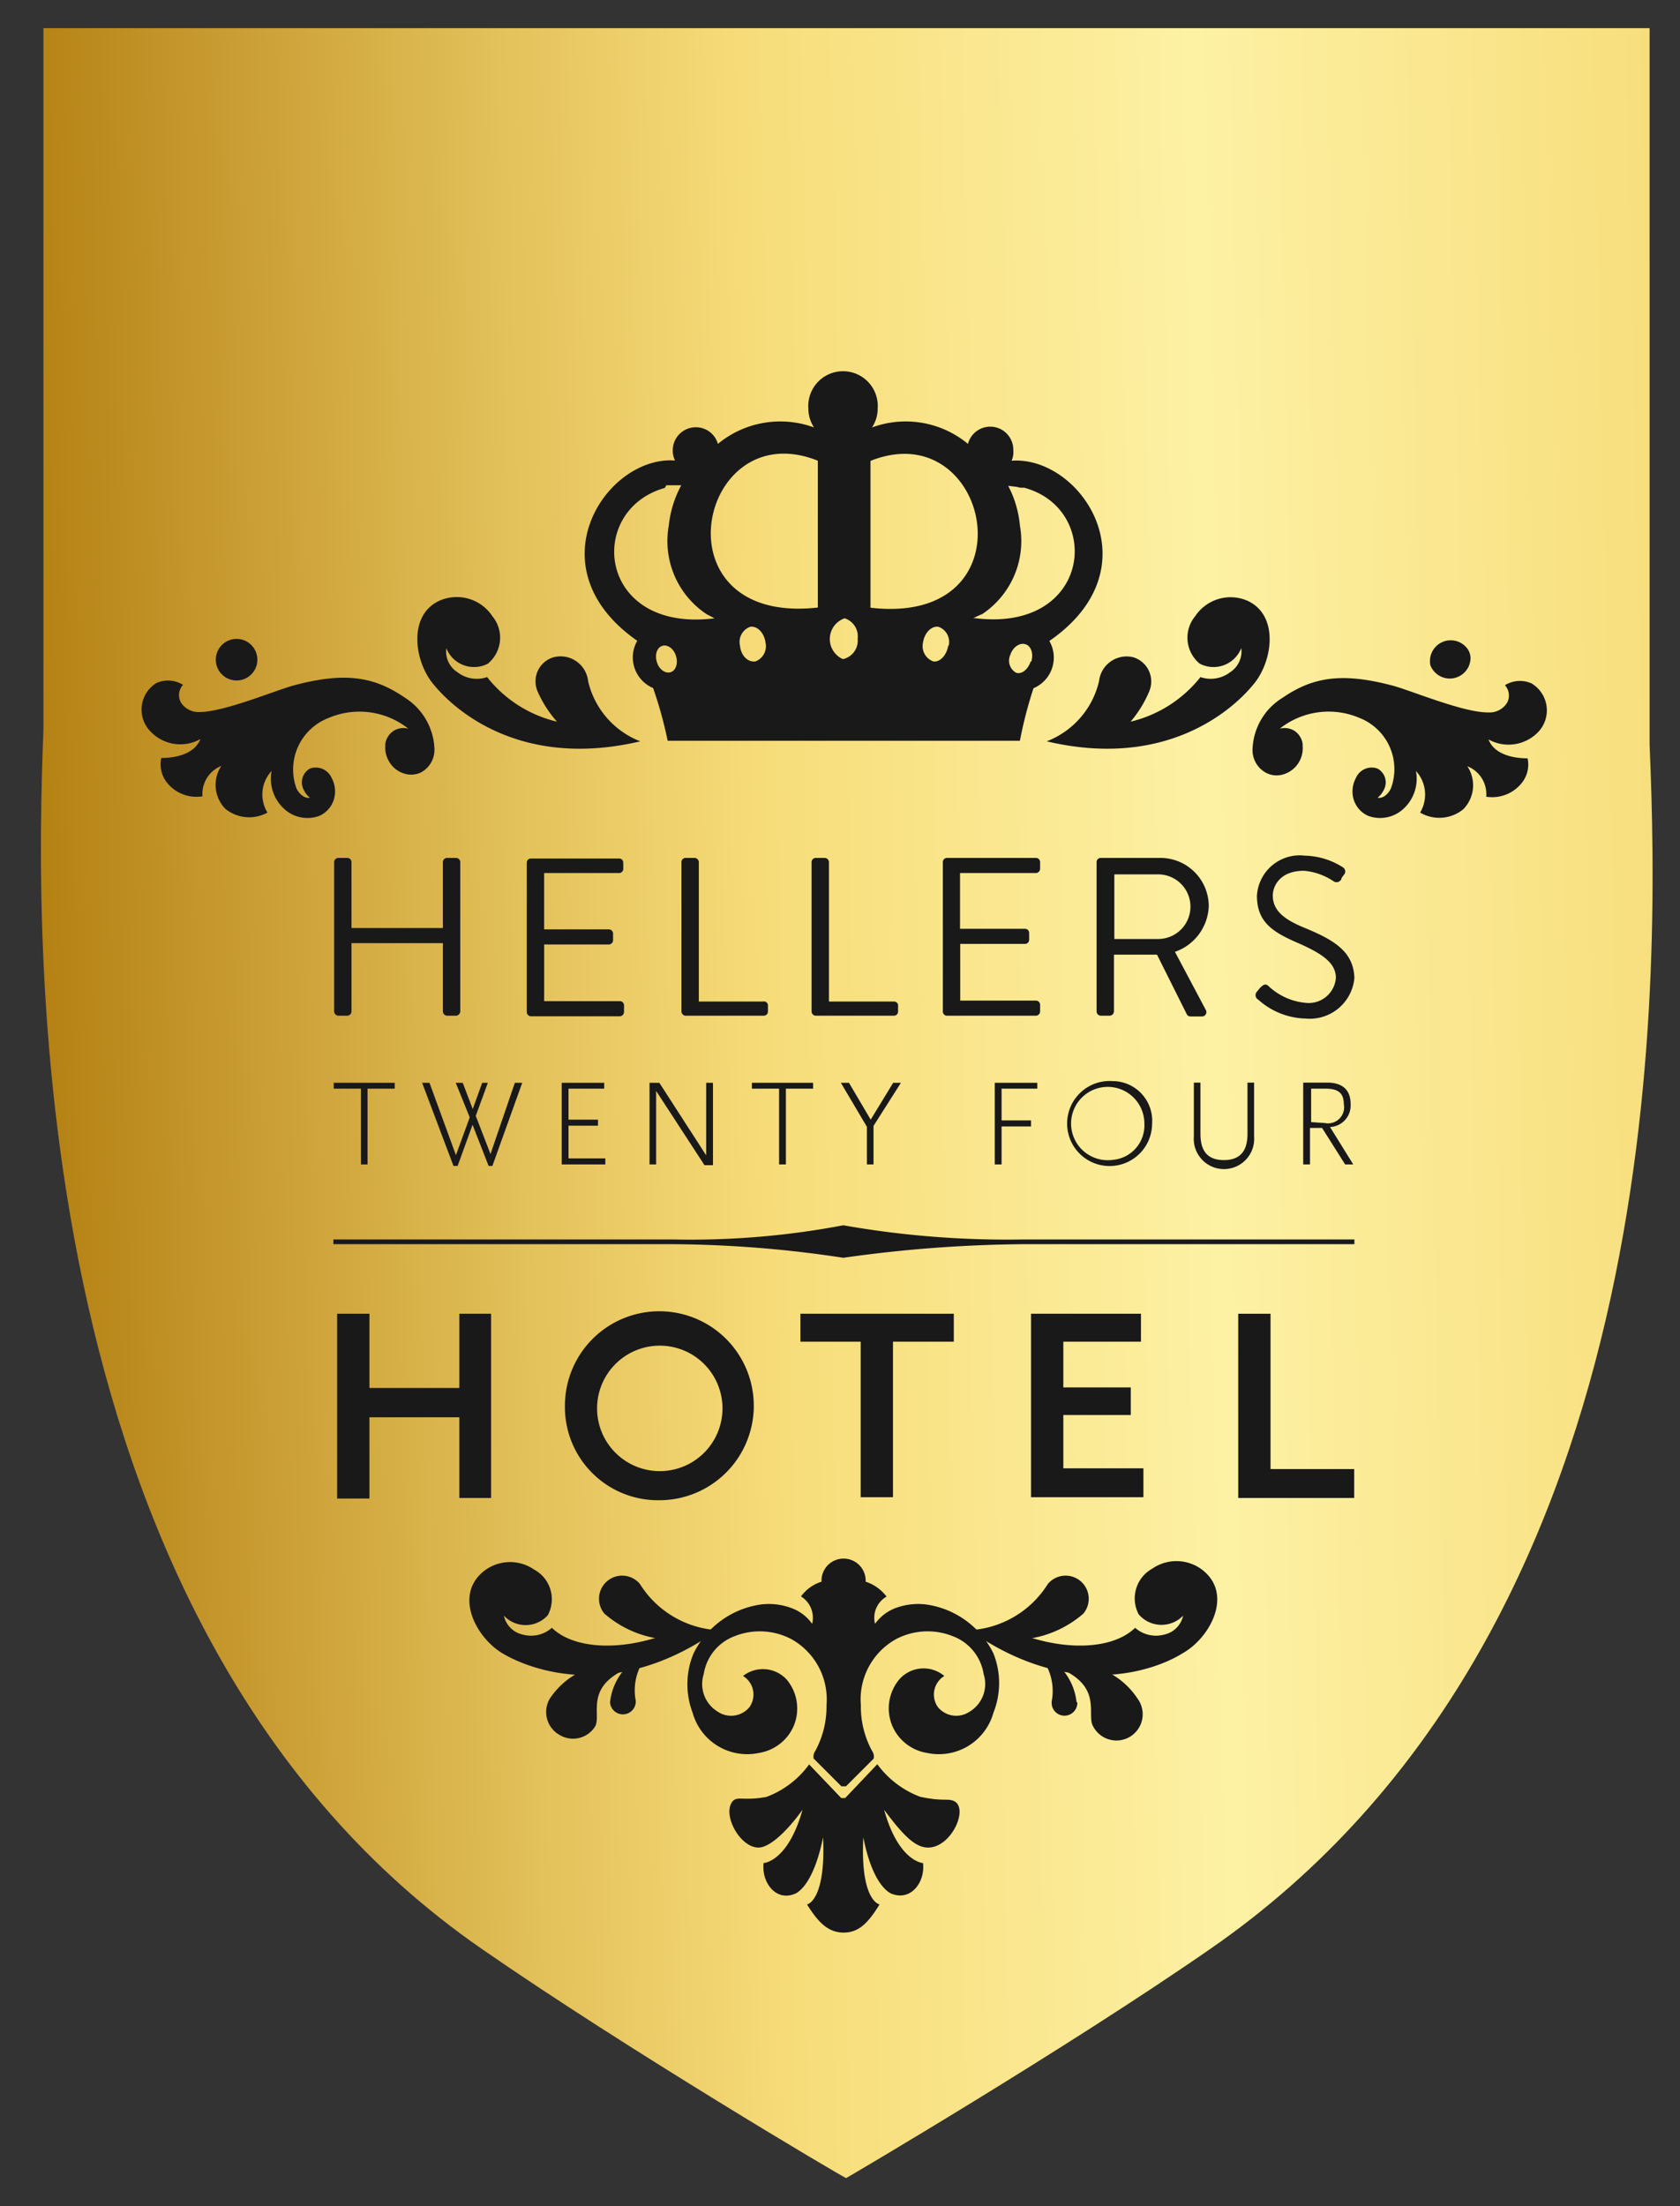 <svg xmlns="http://www.w3.org/2000/svg" xmlns:xlink="http://www.w3.org/1999/xlink" viewBox="0 0 88.95 116.75"><rect x="0" y="0" width="88.95" height="116.75" fill="#333333" stroke="none"/><defs><style>.cls-1{fill:url(#linear-gradient);}.cls-2,.cls-3{fill:#191919;}.cls-3{fill-rule:evenodd;}</style><linearGradient id="linear-gradient" x1="0.92" y1="58.91" x2="123.07" y2="56.04" gradientUnits="userSpaceOnUse"><stop offset="0" stop-color="#b27d0f"></stop><stop offset="0.22" stop-color="#e3c15b"></stop><stop offset="0.33" stop-color="#f7dd7a"></stop><stop offset="0.52" stop-color="#fdf1a4"></stop><stop offset="0.73" stop-color="#f7dd7a"></stop><stop offset="1" stop-color="#b27d0f"></stop></linearGradient></defs><g id="Ebene_1" data-name="Ebene 1"><path class="cls-1" d="M87.34,39.4V1.49H2.3V38.62c-.47,11.8-1,47.77,23.19,64.5,7.66,5.31,19.25,12.16,19.31,12.14s11.64-6.83,19.3-12.14C88.35,86.34,87.89,52.36,87.34,39.4Z"></path><path class="cls-2" d="M62.21,50.37A2.66,2.66,0,0,0,64,47.94a2.56,2.56,0,0,0-2.6-2.54H58.29a.22.22,0,0,0-.23.22v7.9a.23.23,0,0,0,.23.23h.46a.24.24,0,0,0,.23-.23v-3h2.28l1.58,3.16a.22.22,0,0,0,.19.11h.61a.23.23,0,0,0,.2-.35ZM59,49.69V46.27h2.32a1.71,1.71,0,1,1,0,3.42Z"></path><path class="cls-2" d="M24.14,45.4h-.46a.22.22,0,0,0-.23.22v3.49H18.61V45.62a.22.22,0,0,0-.23-.22h-.46a.23.23,0,0,0-.23.22v7.9a.24.24,0,0,0,.23.23h.46a.23.23,0,0,0,.23-.23V49.91h4.84v3.61a.23.23,0,0,0,.23.23h.46a.24.24,0,0,0,.23-.23v-7.9A.23.23,0,0,0,24.14,45.4Z"></path><path class="cls-2" d="M32.81,46.2A.23.23,0,0,0,33,46v-.35a.22.22,0,0,0-.23-.22H28.12a.22.22,0,0,0-.23.22v7.9a.23.23,0,0,0,.23.23h4.69a.23.23,0,0,0,.23-.23v-.35a.22.22,0,0,0-.23-.22h-4v-3h3.42a.23.23,0,0,0,.23-.23v-.35a.23.23,0,0,0-.23-.22H28.81V46.2Z"></path><path class="cls-2" d="M40.39,53H37V45.62a.23.23,0,0,0-.23-.22h-.46a.22.22,0,0,0-.23.22v7.9a.23.23,0,0,0,.23.23h4.13a.22.22,0,0,0,.22-.23v-.35A.22.22,0,0,0,40.39,53Z"></path><path class="cls-2" d="M47.33,53H43.89V45.62a.23.23,0,0,0-.22-.22H43.2a.22.22,0,0,0-.23.22v7.9a.23.23,0,0,0,.23.23h4.13a.22.22,0,0,0,.22-.23v-.35A.22.22,0,0,0,47.33,53Z"></path><path class="cls-2" d="M54.84,46.2a.23.23,0,0,0,.23-.23v-.35a.22.22,0,0,0-.23-.22h-4.7a.22.22,0,0,0-.22.22v7.9a.22.22,0,0,0,.22.23h4.7a.23.23,0,0,0,.23-.23v-.35a.22.22,0,0,0-.23-.22h-4v-3h3.43a.22.22,0,0,0,.22-.23v-.35a.22.22,0,0,0-.22-.22H50.83V46.2Z"></path><path class="cls-2" d="M69,49.07c-1-.42-1.61-.88-1.61-1.68,0-.5.38-1.31,1.65-1.31a3.32,3.32,0,0,1,1.56.55.28.28,0,0,0,.42-.11c0-.07.09-.16.14-.23a.26.26,0,0,0-.07-.4,3.89,3.89,0,0,0-2-.61,2.27,2.27,0,0,0-2.54,2.12c0,1.36.79,1.9,2.1,2.47s2.08,1.06,2.08,1.88a1.44,1.44,0,0,1-1.59,1.32,3.31,3.31,0,0,1-2-.91c-.17-.14-.3,0-.42.11l-.18.22a.27.27,0,0,0,.08.41,3.88,3.88,0,0,0,2.51,1,2.37,2.37,0,0,0,2.58-2.15C71.66,50.34,70.62,49.73,69,49.07Z"></path><polygon class="cls-2" points="44.67 19.15 44.66 19.15 44.66 19.15 44.67 19.15"></polygon><polygon class="cls-2" points="44.69 19.15 44.69 19.15 44.68 19.15 44.69 19.15 44.69 19.15"></polygon><polygon class="cls-2" points="44.69 19.15 44.69 19.15 44.68 19.15 44.69 19.15 44.69 19.15"></polygon><polygon class="cls-2" points="44.67 19.15 44.66 19.15 44.66 19.15 44.67 19.15"></polygon><path class="cls-2" d="M44.66,19.15h0Z"></path><path class="cls-2" d="M45.41,33.8a1,1,0,0,0-.69-1.08,1.16,1.16,0,0,0-.09,2.16A1,1,0,0,0,45.41,33.8Zm.68-1.64c8.7,1,6.35-10.31,0-7.77Zm7.47-7.78c3.68-.27,7.63,5.65,2,9.54a1.76,1.76,0,0,1-.84,2.5A22.48,22.48,0,0,0,54,39.2H35.35a21.66,21.66,0,0,0-.77-2.79,1.76,1.76,0,0,1-.84-2.5c-5.58-3.89-1.64-9.81,2-9.54a1.19,1.19,0,0,1-.12-.54,1.22,1.22,0,0,1,1.22-1.22,1.21,1.21,0,0,1,1.17.88,5.19,5.19,0,0,1,5.09-.87,1.81,1.81,0,0,1-.3-1,1.84,1.84,0,1,1,3.67,0,1.81,1.81,0,0,1-.3,1,5.17,5.17,0,0,1,5.08.87,1.22,1.22,0,0,1,2.4.34A1.08,1.08,0,0,1,53.56,24.38ZM35.51,35.57c.28-.09.4-.47.28-.86s-.45-.62-.73-.53-.4.47-.28.86S35.23,35.66,35.51,35.57Zm-.31-9.75C31,27,31.63,33.5,37.83,32.72l-.42-.22a4.64,4.64,0,0,1-2-4.69,5.73,5.73,0,0,1,.66-2.13l-.34,0-.27,0-.18,0ZM40,35a.86.86,0,0,0,.53-1c-.07-.52-.44-.89-.81-.83a.85.85,0,0,0-.54,1C39.23,34.69,39.59,35.06,40,35Zm3.3-10.62c-6.34-2.54-8.68,8.74,0,7.77Zm6.93,9.79a.85.85,0,0,0-.54-1c-.37-.06-.74.31-.82.83a.86.86,0,0,0,.54,1C49.75,35.06,50.12,34.69,50.2,34.18Zm4.37.85c.13-.42,0-.84-.31-.93s-.67.16-.8.57a.73.73,0,0,0,.31.94C54.08,35.7,54.43,35.44,54.57,35Zm-3-2.31c6.2.78,6.81-5.77,2.63-6.9l-.2,0-.22-.05-.43-.05A5.59,5.59,0,0,1,54,27.81a4.64,4.64,0,0,1-2,4.69C51.8,32.58,51.66,32.65,51.52,32.72Z"></path><path class="cls-2" d="M59.86,38.19a6.71,6.71,0,0,0,3.7-2.36,1.68,1.68,0,0,0,1.56-.25,1.31,1.31,0,0,0,.6-1.28,1.58,1.58,0,0,1-2.2.82,1.78,1.78,0,0,1-.24-2.51A2.25,2.25,0,0,1,66,31.77c1.71.73,1.41,3.14.42,4.38-1.17,1.47-4.73,4.56-11,3.08a4.51,4.51,0,0,0,2.77-3.18A1.47,1.47,0,0,1,60,34.78a1.34,1.34,0,0,1,.85,1.8A6.08,6.08,0,0,1,59.86,38.19Z"></path><path class="cls-3" d="M75.86,35.44a1.1,1.1,0,0,0,2-.64.94.94,0,0,0-.13-.42,1.1,1.1,0,0,0-2,.81A.87.87,0,0,0,75.86,35.44Z"></path><path class="cls-2" d="M75.19,43a1.85,1.85,0,0,0-.22-2.2,2.16,2.16,0,0,1-.66,2,1.82,1.82,0,0,1-1.88.37,1.4,1.4,0,0,1-.82-1.32,1.49,1.49,0,0,1,.18-.68.91.91,0,0,1,1.14-.5.83.83,0,0,1,.32,1.16,1.08,1.08,0,0,1-.31.38c.19.06.51-.09.7-.48A2.91,2.91,0,0,0,72,38a4.16,4.16,0,0,0-4.24.56,1,1,0,0,1,.77.11,1,1,0,0,1,.44.69l0,.12A1.44,1.44,0,0,1,67.87,41a1.21,1.21,0,0,1-.81-.09,1.36,1.36,0,0,1-.74-1.31,3.32,3.32,0,0,1,1.58-2.67c1.6-1.1,3.16-1.37,5.9-.63,1,.28,3.72,1.42,5,1.4a1.09,1.09,0,0,0,1-.52.81.81,0,0,0-.12-.92,1.52,1.52,0,0,1,1.4-.1,1.66,1.66,0,0,1,.34,2.6,2.18,2.18,0,0,1-2.61.37c.39,1,1.83,1,2.07,1a1.55,1.55,0,0,1-.26,1.24,2,2,0,0,1-1.93.79,1.58,1.58,0,0,0-1-1.61,1.81,1.81,0,0,1-.21,2.27A2,2,0,0,1,75.19,43Z"></path><path class="cls-2" d="M29.49,38.19a6.67,6.67,0,0,1-3.7-2.36,1.67,1.67,0,0,1-1.56-.25,1.31,1.31,0,0,1-.6-1.28,1.58,1.58,0,0,0,2.2.82,1.78,1.78,0,0,0,.24-2.51,2.26,2.26,0,0,0-2.76-.84c-1.7.73-1.4,3.14-.41,4.38,1.17,1.47,4.72,4.56,11,3.08a4.51,4.51,0,0,1-2.76-3.18,1.47,1.47,0,0,0-1.83-1.27,1.33,1.33,0,0,0-.85,1.8A6.08,6.08,0,0,0,29.49,38.19Z"></path><path class="cls-3" d="M13.49,35.44a1.1,1.1,0,1,1,.1-.25A1.3,1.3,0,0,1,13.49,35.44Z"></path><path class="cls-2" d="M14.16,43a1.83,1.83,0,0,1,.22-2.2,2.16,2.16,0,0,0,.66,2,1.82,1.82,0,0,0,1.88.37,1.41,1.41,0,0,0,.82-1.32,1.49,1.49,0,0,0-.18-.68.92.92,0,0,0-1.15-.5.84.84,0,0,0-.31,1.16,1,1,0,0,0,.31.38c-.19.06-.51-.09-.71-.48A2.92,2.92,0,0,1,17.38,38a4.17,4.17,0,0,1,4.24.56,1,1,0,0,0-.77.11,1,1,0,0,0-.45.69v.12a1.41,1.41,0,0,0,.22.85,1.38,1.38,0,0,0,.87.63,1.21,1.21,0,0,0,.81-.09A1.36,1.36,0,0,0,23,39.58a3.35,3.35,0,0,0-1.58-2.67c-1.6-1.1-3.16-1.37-5.9-.63-1,.28-3.72,1.42-5,1.4a1.09,1.09,0,0,1-.95-.52.81.81,0,0,1,.12-.92,1.52,1.52,0,0,0-1.4-.1A1.65,1.65,0,0,0,8,38.74a2.17,2.17,0,0,0,2.61.37c-.39,1-1.83,1-2.07,1a1.57,1.57,0,0,0,.25,1.24,2,2,0,0,0,1.93.79,1.6,1.6,0,0,1,1-1.61,1.81,1.81,0,0,0,.21,2.27A2,2,0,0,0,14.16,43Z"></path><path class="cls-2" d="M51.32,86.26a4,4,0,0,0,1.6-.27h0c.27.14.55.26.84.38,2.6,1.05,5.18.91,6.34-.23a1.67,1.67,0,0,0,1.54.36,1.3,1.3,0,0,0,1-1,1.59,1.59,0,0,1-2.35-.07,1.8,1.8,0,0,1,.72-2.42,2.25,2.25,0,0,1,2.87.26c1.31,1.31.13,3.43-1.25,4.21C61.07,88.46,56.62,90,51.32,86.26Z"></path><path class="cls-3" d="M57.36,85.39a5.66,5.66,0,0,1-6.06.88,5.22,5.22,0,0,0,4.18-2.45,1.22,1.22,0,0,1,1.88,1.57Z"></path><path class="cls-3" d="M57,90.08a3.14,3.14,0,0,0-2.12-2.65A2.9,2.9,0,0,1,55.69,90a.68.68,0,1,0,1.35.08Z"></path><path class="cls-3" d="M60.23,89.89a4.08,4.08,0,0,0-4.4-1.72c2.67,1,1.65,2.54,2.05,3.19a1.39,1.39,0,1,0,2.35-1.47Z"></path><path class="cls-2" d="M38,86.26a4,4,0,0,1-1.6-.27h0c-.27.14-.55.26-.84.38-2.59,1.05-5.18.91-6.34-.23a1.66,1.66,0,0,1-1.54.36,1.3,1.3,0,0,1-1-1A1.58,1.58,0,0,0,29,85.48a1.78,1.78,0,0,0-.72-2.42,2.24,2.24,0,0,0-2.86.26c-1.31,1.31-.13,3.43,1.25,4.21C28.28,88.46,32.73,90,38,86.26Z"></path><path class="cls-3" d="M32,85.39a5.66,5.66,0,0,0,6.06.88,5.22,5.22,0,0,1-4.18-2.45A1.22,1.22,0,0,0,32,85.39Z"></path><path class="cls-3" d="M32.3,90.08a3.15,3.15,0,0,1,2.13-2.65A2.9,2.9,0,0,0,33.66,90a.68.68,0,0,1-1.36.08Z"></path><path class="cls-3" d="M29.11,89.89a4.1,4.1,0,0,1,4.4-1.72c-2.66,1-1.64,2.54-2,3.19a1.38,1.38,0,0,1-1.9.44A1.39,1.39,0,0,1,29.11,89.89Z"></path><path class="cls-2" d="M43,85.93a1.33,1.33,0,0,0-.59-1.45,2.14,2.14,0,0,1,1.09-.78.88.88,0,0,1,0-.16,1.17,1.17,0,0,1,2.33,0,.86.86,0,0,1,0,.16,2.25,2.25,0,0,1,1.11.79,1.29,1.29,0,0,0-.61,1.44,2.37,2.37,0,0,1,1-.8,3.42,3.42,0,0,1,1.73-.22,4.69,4.69,0,0,1,3.54,2.59,4.24,4.24,0,0,1,0,3.13,3,3,0,0,1-3.53,2.13,2.42,2.42,0,0,1-1.8-1.37,2.39,2.39,0,0,1,.32-2.49A1.71,1.71,0,0,1,50,88.69a1.15,1.15,0,0,0-.34,1.65,1.26,1.26,0,0,0,1.66.25,1.71,1.71,0,0,0,.76-2,2.56,2.56,0,0,0-1.62-2,3.6,3.6,0,0,0-3,.14,3.64,3.64,0,0,0-1.88,3.5,4.9,4.9,0,0,0,.59,2.42.54.54,0,0,1,.09.41l-1.47,1.47-.12,0-.12,0-1.47-1.47a.54.54,0,0,1,.09-.41,4.9,4.9,0,0,0,.59-2.42,3.64,3.64,0,0,0-1.88-3.5,3.6,3.6,0,0,0-3-.14,2.56,2.56,0,0,0-1.62,2,1.71,1.71,0,0,0,.76,2,1.26,1.26,0,0,0,1.66-.25,1.15,1.15,0,0,0-.34-1.65,1.71,1.71,0,0,1,2.33.21A2.39,2.39,0,0,1,42,91.39a2.42,2.42,0,0,1-1.8,1.37,3,3,0,0,1-3.53-2.13,4.24,4.24,0,0,1,.05-3.13,4.71,4.71,0,0,1,3.54-2.59,3.42,3.42,0,0,1,1.73.22A2.3,2.3,0,0,1,43,85.93Z"></path><path class="cls-2" d="M49.14,97.77c-.68,0-1.31-.63-2.33-2,.77,2.76,2.06,2.82,2.06,2.82.12,1-.62,2-1.62,1.64,0,0-1-.24-1.54-3-.17,3.38.86,3.55.86,3.55-.59.95-1.08,1.49-1.9,1.49s-1.35-.54-1.94-1.49c0,0,1-.17.85-3.55-.57,2.78-1.53,3-1.53,3-1,.39-1.74-.65-1.62-1.64,0,0,1.29-.06,2.06-2.82-.82,1.14-1.74,2-2.33,2-1,0-1.95-1.79-1.36-2.46.25-.27.6,0,1.78-.22a4.9,4.9,0,0,0,2.26-1.72l1.7,1.78.11,0,.1,0,1.7-1.79a5,5,0,0,0,2.26,1.72c1.19.26,1.45.08,1.78.22C51.32,95.65,50.39,97.77,49.14,97.77Z"></path><polygon class="cls-2" points="17.67 57.3 17.67 57.61 19.11 57.61 19.11 61.62 19.46 61.62 19.46 57.61 20.9 57.61 20.9 57.3 17.67 57.3"></polygon><polygon class="cls-2" points="27.26 57.3 25.97 61.07 25.19 59.05 25.83 57.3 25.53 57.3 25.03 58.69 24.5 57.3 24.13 57.3 24.87 59.13 24.14 61.13 22.74 57.3 22.35 57.3 24.01 61.7 24.23 61.7 25.02 59.52 25.87 61.7 26.07 61.7 27.65 57.3 27.26 57.3"></polygon><polygon class="cls-2" points="30.1 61.3 30.1 59.57 31.66 59.57 31.66 59.25 30.1 59.25 30.1 57.61 31.99 57.61 31.99 57.3 29.74 57.3 29.74 61.62 32.05 61.62 32.05 61.3 30.1 61.3"></polygon><polygon class="cls-2" points="37.39 57.3 37.39 61.14 34.91 57.3 34.39 57.3 34.39 61.62 34.74 61.62 34.74 57.73 37.3 61.66 37.75 61.66 37.75 57.3 37.39 57.3"></polygon><polygon class="cls-2" points="39.81 57.3 39.81 57.61 41.25 57.61 41.25 61.62 41.61 61.62 41.61 57.61 43.05 57.61 43.05 57.3 39.81 57.3"></polygon><polygon class="cls-2" points="47.29 57.3 46.1 59.25 44.95 57.3 44.52 57.3 45.9 59.63 45.9 61.62 46.25 61.62 46.25 59.58 47.7 57.3 47.29 57.3"></polygon><polygon class="cls-2" points="54.92 57.61 54.92 57.3 52.67 57.3 52.67 61.62 53.03 61.62 53.03 59.61 54.59 59.61 54.59 59.29 53.03 59.29 53.03 57.61 54.92 57.61"></polygon><path class="cls-2" d="M58.9,57.21A2.25,2.25,0,1,0,61,59.46,2.1,2.1,0,0,0,58.9,57.21Zm0,4.17a1.94,1.94,0,1,1,1.69-1.92A1.83,1.83,0,0,1,58.9,61.38Z"></path><path class="cls-2" d="M66.05,57.29V60c0,.83-.32,1.39-1.25,1.39s-1.24-.56-1.24-1.39V57.29h-.35v2.85a1.6,1.6,0,1,0,3.19,0V57.29Z"></path><path class="cls-2" d="M70.42,59.64a1.14,1.14,0,0,0,1.09-1.22c0-.8-.5-1.13-1.23-1.13H69v4.33h.36V59.69H70l1.22,1.93h.43Zm-1-.26V57.61h.73c.59,0,1,.14,1,.82a.85.85,0,0,1-1,1Z"></path><path class="cls-2" d="M71.71,65.59v.25H54.2a71.24,71.24,0,0,0-9.55.72,62,62,0,0,0-9-.72h-18v-.25h18a43.22,43.22,0,0,0,9-.75,49.84,49.84,0,0,0,9.55.75Z"></path><path class="cls-2" d="M17.85,69.52h1.71v3.93h4.76V69.52H26v9.75H24.32V75H19.56v4.3H17.85Z"></path><path class="cls-2" d="M29.91,74.39a5,5,0,1,1,5,5A4.93,4.93,0,0,1,29.91,74.39Zm8.34,0a3.32,3.32,0,1,0-3.31,3.46A3.32,3.32,0,0,0,38.25,74.39Z"></path><path class="cls-2" d="M45.57,71H42.38V69.52H50.5V71H47.28v8.23H45.57Z"></path><path class="cls-2" d="M54.59,69.52h5.82V71H56.3v2.42h3.57v1.46H56.3v2.82h4.24v1.53H54.59Z"></path><path class="cls-2" d="M65.56,69.52h1.71v8.22H71.7v1.53H65.56Z"></path></g></svg>